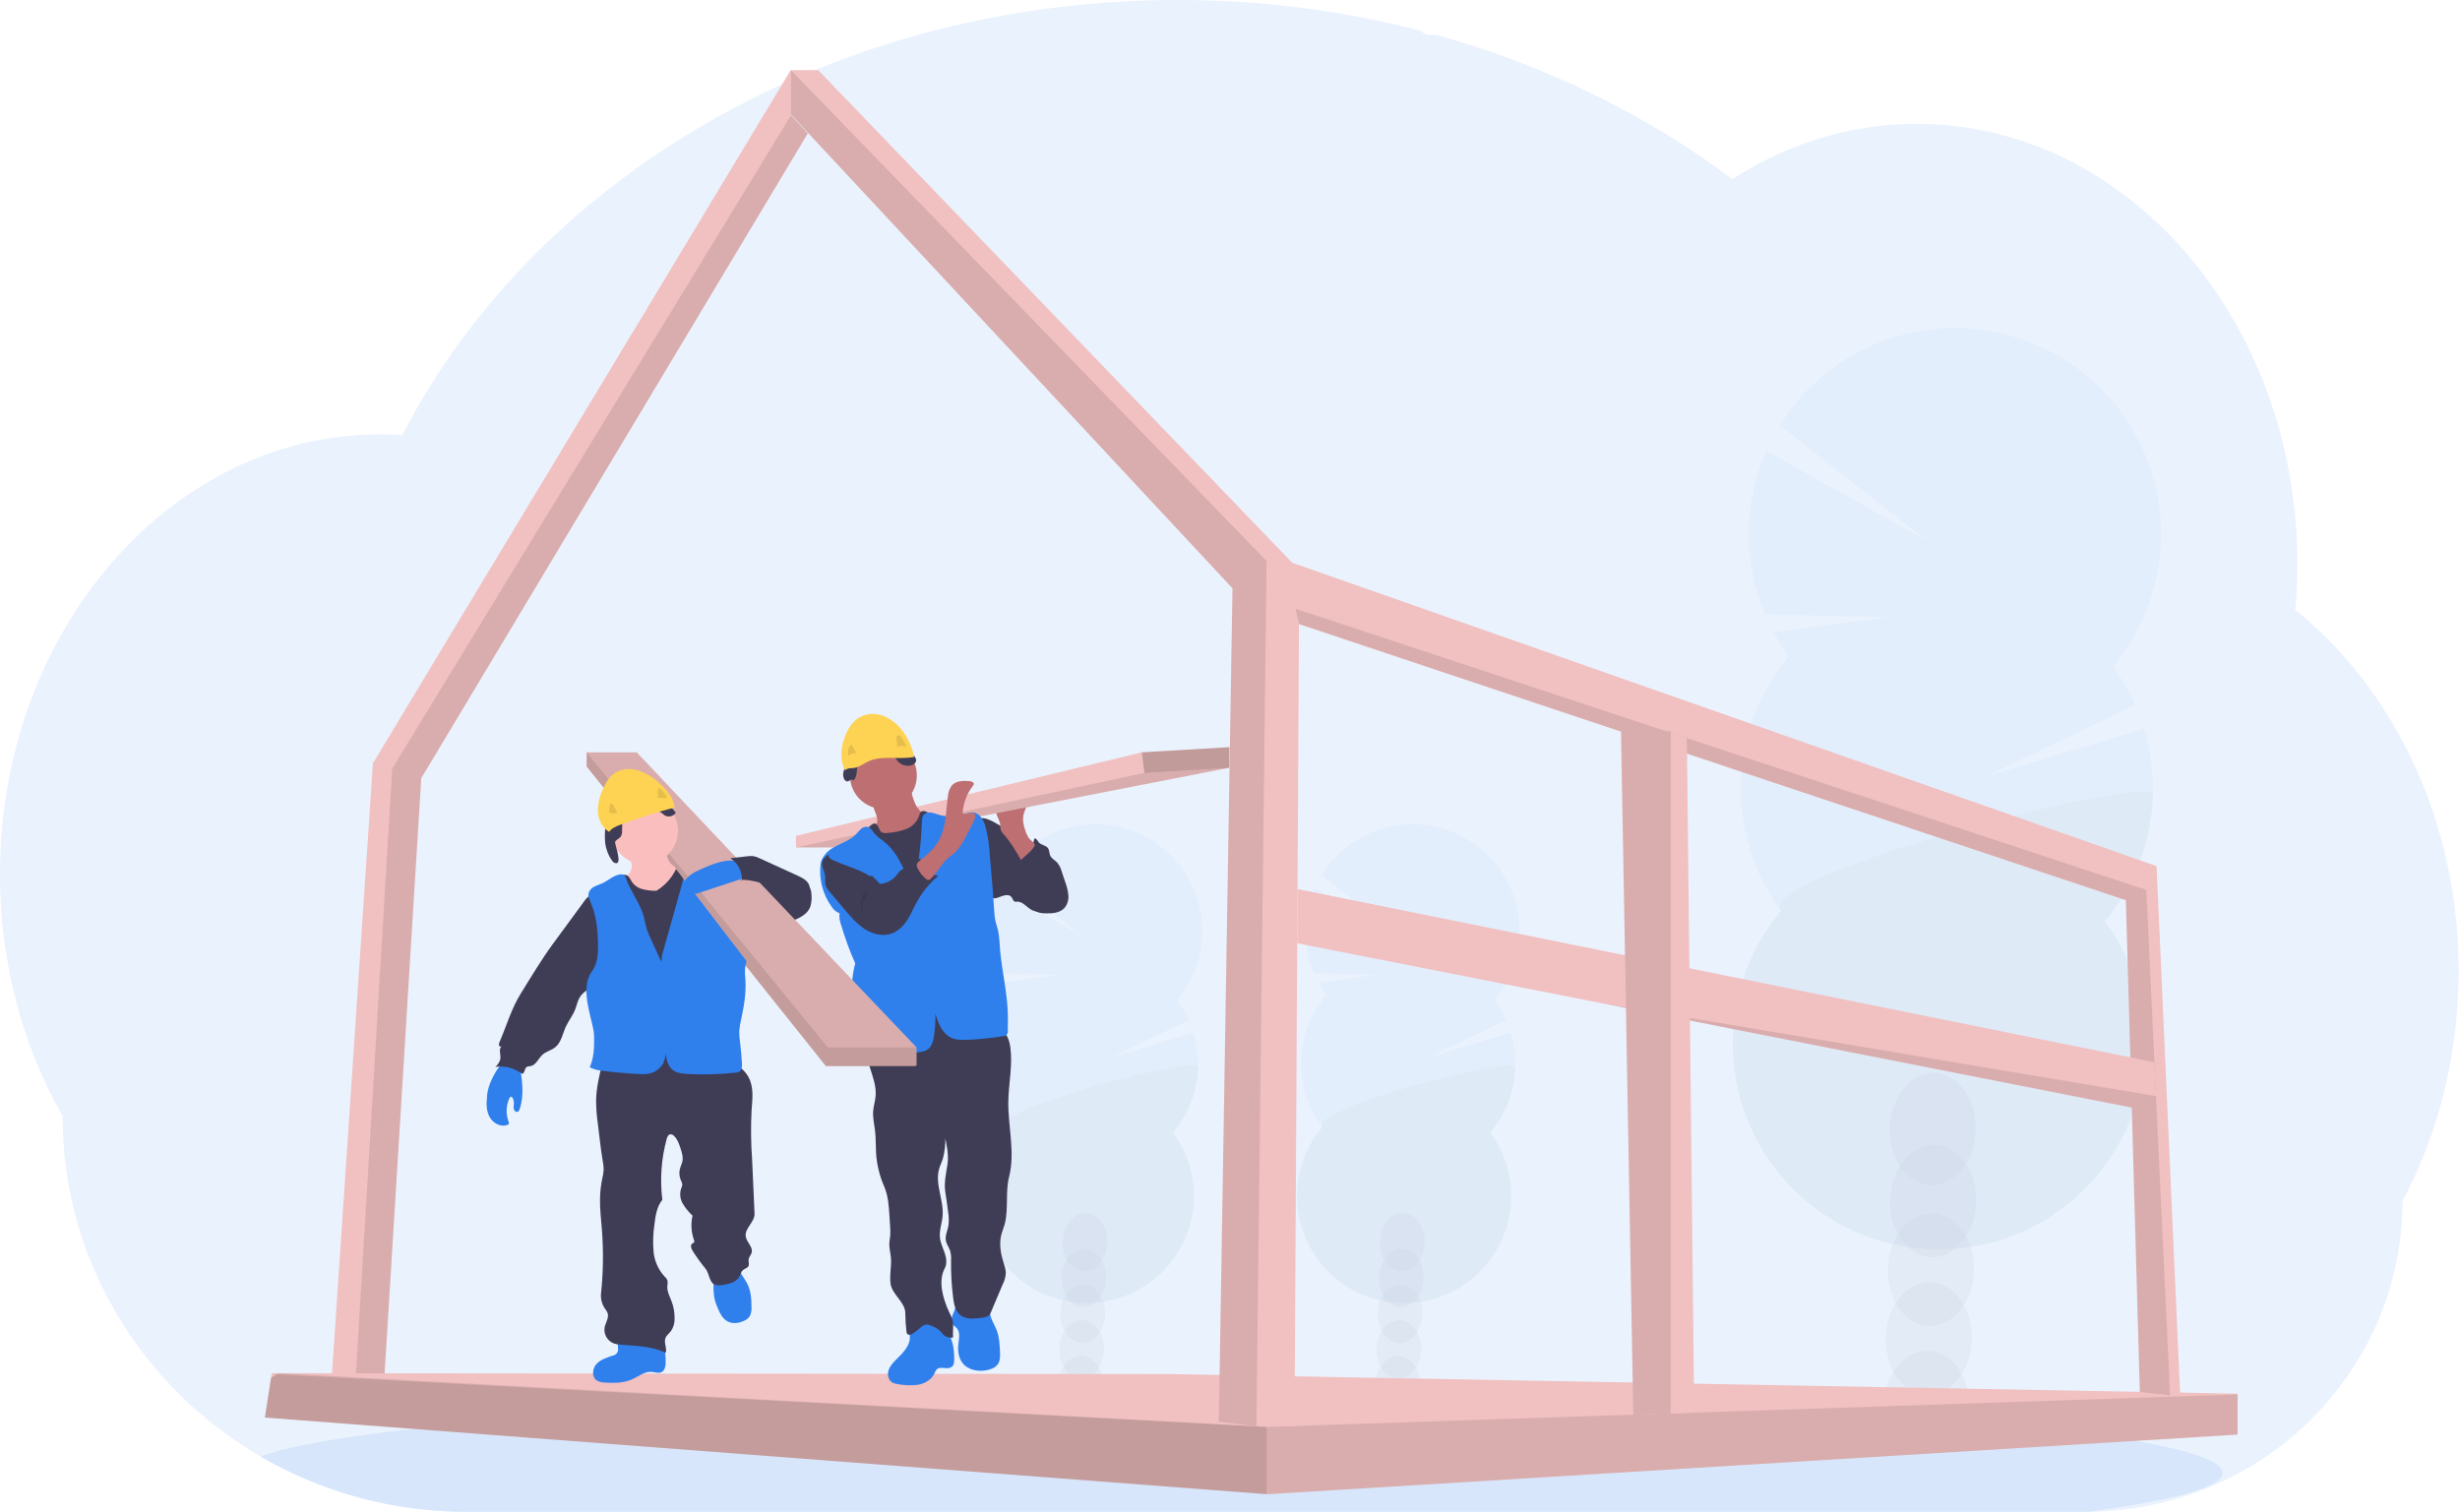 <svg width="244" height="150" viewBox="0 0 244 150" fill="none" xmlns="http://www.w3.org/2000/svg">
<g clip-path="url(#clip0_1150_2416)">
<path opacity="0.1" d="M243.865 96.342C243.869 100.406 243.378 104.455 242.401 108.4C242.073 109.729 241.691 111.031 241.256 112.305C240.724 113.878 240.108 115.42 239.41 116.926C239.058 117.688 238.686 118.435 238.294 119.167C238.3 123.334 237.442 127.458 235.774 131.277C232.758 138.129 227.381 143.669 220.622 146.888C216.396 148.904 211.778 149.965 207.096 149.994H46.294C39.139 150.009 32.109 148.13 25.916 144.546L25.821 144.493C24.939 143.976 24.079 143.43 23.241 142.853C21.356 141.55 19.585 140.09 17.947 138.488C15.73 136.322 13.776 133.901 12.127 131.277C8.252 125.125 6.2 118.002 6.207 110.731C2.284 103.847 -0.004 95.6 -0.004 86.739C-0.004 75.558 3.632 65.359 9.605 57.638C10.85 56.025 12.214 54.507 13.686 53.097C15.138 51.703 16.698 50.425 18.353 49.278C19.676 48.358 21.06 47.528 22.494 46.793C23.092 46.489 23.692 46.201 24.303 45.934C24.84 45.696 25.382 45.474 25.931 45.265C26.589 45.015 27.256 44.785 27.931 44.575C28.606 44.366 29.272 44.182 29.929 44.025C30.895 43.789 31.878 43.597 32.877 43.449C33.705 43.327 34.533 43.242 35.362 43.178C36.02 43.128 36.685 43.101 37.353 43.093H37.716C38.453 43.093 39.186 43.122 39.913 43.172C39.989 43.018 40.072 42.863 40.149 42.712C40.438 42.159 40.739 41.608 41.041 41.07C41.04 41.065 41.04 41.06 41.041 41.056C41.093 40.96 41.145 40.867 41.198 40.776C41.443 40.335 41.697 39.898 41.958 39.465C42.078 39.258 42.196 39.064 42.319 38.869C42.344 38.821 42.373 38.774 42.403 38.728C42.528 38.521 42.654 38.314 42.782 38.107C43.421 37.086 44.086 36.082 44.776 35.097L44.952 34.844C45.06 34.691 45.159 34.542 45.279 34.389C45.565 33.989 45.859 33.587 46.155 33.194C46.362 32.912 46.569 32.633 46.793 32.366C47.331 31.676 47.883 30.985 48.449 30.295C49.015 29.605 49.603 28.924 50.213 28.252C50.296 28.159 50.379 28.067 50.466 27.976L51.35 27.012C51.393 26.966 51.431 26.925 51.472 26.883C51.578 26.769 51.679 26.655 51.793 26.546C52.267 26.043 52.754 25.55 53.242 25.059C55.729 22.582 58.378 20.274 61.172 18.15C61.282 18.063 61.394 17.98 61.504 17.897C62.029 17.502 62.564 17.11 63.098 16.725C66.036 14.618 69.108 12.702 72.293 10.99C72.512 10.864 72.736 10.746 72.962 10.63C75.817 9.119 78.754 7.767 81.759 6.58C83.397 5.932 85.072 5.323 86.757 4.766C87.879 4.398 89.006 4.048 90.147 3.719C91.93 3.205 93.726 2.745 95.534 2.338C100.861 1.142 106.281 0.404 111.733 0.131C113.39 0.046 115.065 0.003 116.758 8.43728e-05C124.931 -0.011 133.071 1.019 140.983 3.064C141.065 3.188 141.177 3.289 141.308 3.357C141.44 3.426 141.586 3.46 141.735 3.456H142.43C142.733 3.539 143.033 3.621 143.335 3.708C145.023 4.194 146.687 4.725 148.327 5.301L148.741 5.45C152.788 6.889 156.726 8.619 160.524 10.626C163.948 12.431 167.244 14.467 170.39 16.721C170.875 17.069 171.352 17.42 171.823 17.773C172.394 17.407 172.975 17.057 173.566 16.721C175.848 15.422 178.271 14.389 180.788 13.643C186.051 12.085 191.619 11.867 196.987 13.009C203.872 14.469 210.104 18.092 215.137 23.245C217.187 25.354 219.011 27.67 220.581 30.157C220.694 30.335 220.808 30.515 220.918 30.697C222.267 32.898 223.427 35.209 224.384 37.606C224.419 37.695 224.454 37.778 224.486 37.865C225.369 40.11 226.082 42.418 226.618 44.77C226.643 44.89 226.672 45.008 226.697 45.128C227.198 47.405 227.538 49.713 227.715 52.037C227.715 52.12 227.715 52.205 227.732 52.292C227.819 53.494 227.863 54.709 227.865 55.936C227.865 57.033 227.827 58.123 227.759 59.203C227.759 59.321 227.742 59.444 227.732 59.566C227.713 59.878 227.686 60.187 227.66 60.502C229.241 61.777 230.721 63.173 232.086 64.678C232.689 65.336 233.273 66.019 233.838 66.728C235.557 68.883 237.069 71.196 238.352 73.637C241.853 80.246 243.865 88.02 243.865 96.342Z" fill="#2F80ED"/>
<path opacity="0.1" d="M220.469 146.122C220.469 147.536 215.597 148.861 207.096 150H46.294C39.14 150.015 32.109 148.136 25.916 144.553L25.821 144.499C28.264 143.609 32.674 142.778 38.677 142.029L38.946 141.996C41.637 141.666 44.646 141.354 47.934 141.058C48.017 141.058 48.102 141.045 48.184 141.035C50.793 140.803 53.568 140.586 56.51 140.383C56.603 140.383 56.694 140.366 56.787 140.362C57.922 140.281 59.08 140.203 60.261 140.13L60.717 140.101C69.32 139.567 79.099 139.14 89.704 138.859H89.716C91.201 138.817 92.702 138.781 94.219 138.749C95.906 138.709 97.614 138.674 99.342 138.644C100.661 138.615 101.996 138.594 103.336 138.573H103.367C109.41 138.482 115.655 138.437 122.04 138.437C137.83 138.437 152.754 138.724 165.978 139.242H166.015C168.048 139.321 170.044 139.408 171.991 139.497L173.647 139.575C175.843 139.68 177.983 139.793 180.066 139.913C204.559 141.306 220.469 143.569 220.469 146.122Z" fill="#2F80ED"/>
<g opacity="0.2">
<path opacity="0.2" d="M140.85 137.486C140.844 137.709 140.818 137.931 140.774 138.15C139.333 137.921 137.883 137.714 136.426 137.529C136.426 137.471 136.426 137.411 136.426 137.351C136.439 136.73 136.618 136.124 136.943 135.595C137.37 134.92 138.018 134.498 138.732 134.521C139.447 134.544 140.066 135.005 140.449 135.703C140.738 136.251 140.877 136.866 140.85 137.486V137.486Z" fill="#3F3D56"/>
<path opacity="0.2" d="M140.969 133.948C141.02 132.347 140.069 131.018 138.847 130.979C137.624 130.94 136.591 132.207 136.541 133.808C136.49 135.409 137.44 136.739 138.663 136.777C139.886 136.816 140.919 135.549 140.969 133.948Z" fill="#3F3D56"/>
<path opacity="0.2" d="M141.082 130.403C141.133 128.802 140.182 127.473 138.96 127.434C137.737 127.395 136.704 128.662 136.654 130.263C136.603 131.865 137.553 133.194 138.776 133.233C139.999 133.271 141.032 132.004 141.082 130.403Z" fill="#3F3D56"/>
<path opacity="0.2" d="M141.193 126.858C141.244 125.257 140.293 123.928 139.07 123.889C137.847 123.85 136.815 125.117 136.764 126.718C136.714 128.32 137.664 129.649 138.887 129.688C140.11 129.726 141.142 128.46 141.193 126.858Z" fill="#3F3D56"/>
<path opacity="0.2" d="M141.304 123.314C141.355 121.713 140.404 120.383 139.181 120.345C137.959 120.306 136.926 121.573 136.876 123.174C136.825 124.775 137.775 126.105 138.998 126.143C140.221 126.182 141.254 124.915 141.304 123.314Z" fill="#3F3D56"/>
<path opacity="0.2" d="M131.554 98.718C131.262 98.323 130.999 97.908 130.767 97.476L136.618 96.704L130.32 96.553C129.758 95.219 129.474 93.786 129.485 92.339C129.496 90.892 129.802 89.463 130.384 88.138L138.691 92.786L131.082 86.815C131.849 85.574 132.865 84.504 134.064 83.672C135.264 82.841 136.622 82.266 138.054 81.983C139.486 81.7 140.961 81.715 142.387 82.028C143.813 82.34 145.159 82.944 146.341 83.8C147.523 84.656 148.516 85.747 149.257 87.004C149.999 88.261 150.473 89.658 150.651 91.106C150.829 92.555 150.706 94.025 150.29 95.424C149.874 96.823 149.174 98.122 148.234 99.238C148.687 99.852 149.073 100.514 149.383 101.211L141.703 104.897L149.847 102.447C150.359 104.139 150.442 105.933 150.087 107.665C149.732 109.397 148.951 111.013 147.813 112.367C148.996 113.971 149.703 115.875 149.854 117.862C150.004 119.849 149.593 121.839 148.667 123.603C147.74 125.367 146.336 126.835 144.614 127.839C142.893 128.842 140.924 129.341 138.932 129.278C136.94 129.216 135.006 128.594 133.352 127.483C131.697 126.373 130.388 124.82 129.574 123.001C128.761 121.182 128.476 119.171 128.751 117.197C129.027 115.224 129.853 113.367 131.134 111.841C129.721 109.924 128.994 107.588 129.069 105.208C129.144 102.828 130.017 100.542 131.548 98.718H131.554Z" fill="#2F80ED"/>
<path opacity="0.1" d="M150.298 105.878C150.226 108.259 149.35 110.546 147.813 112.367C148.996 113.971 149.703 115.875 149.854 117.862C150.004 119.849 149.593 121.838 148.667 123.603C147.74 125.367 146.336 126.835 144.614 127.838C142.893 128.842 140.924 129.341 138.932 129.278C136.94 129.215 135.006 128.593 133.352 127.483C131.697 126.373 130.388 124.82 129.574 123.001C128.761 121.182 128.476 119.17 128.751 117.197C129.027 115.223 129.853 113.367 131.134 111.841C129.773 109.992 150.335 104.687 150.298 105.878Z" fill="black"/>
</g>
<g opacity="0.2">
<path opacity="0.2" d="M109.379 137.486C109.373 137.709 109.347 137.931 109.303 138.15C107.862 137.921 106.412 137.714 104.955 137.529C104.955 137.471 104.955 137.411 104.955 137.351C104.968 136.73 105.147 136.124 105.472 135.595C105.899 134.92 106.547 134.498 107.261 134.521C107.975 134.544 108.594 135.005 108.978 135.703C109.267 136.251 109.406 136.866 109.379 137.486V137.486Z" fill="#3F3D56"/>
<path opacity="0.2" d="M109.496 133.949C109.547 132.347 108.596 131.018 107.373 130.979C106.15 130.941 105.118 132.207 105.067 133.809C105.017 135.41 105.967 136.739 107.19 136.778C108.413 136.817 109.445 135.55 109.496 133.949Z" fill="#3F3D56"/>
<path opacity="0.2" d="M109.609 130.404C109.66 128.803 108.71 127.473 107.487 127.434C106.264 127.396 105.231 128.663 105.181 130.264C105.13 131.865 106.08 133.194 107.303 133.233C108.526 133.272 109.559 132.005 109.609 130.404Z" fill="#3F3D56"/>
<path opacity="0.2" d="M109.72 126.859C109.771 125.258 108.82 123.929 107.597 123.89C106.374 123.851 105.342 125.118 105.291 126.719C105.241 128.321 106.191 129.65 107.414 129.689C108.637 129.727 109.669 128.461 109.72 126.859Z" fill="#3F3D56"/>
<path opacity="0.2" d="M109.831 123.314C109.881 121.713 108.931 120.384 107.708 120.345C106.485 120.306 105.453 121.573 105.402 123.174C105.352 124.776 106.302 126.105 107.525 126.144C108.748 126.182 109.78 124.916 109.831 123.314Z" fill="#3F3D56"/>
<path opacity="0.2" d="M100.083 98.718C99.791 98.323 99.528 97.908 99.296 97.476L105.147 96.704L98.849 96.553C98.287 95.219 98.003 93.786 98.014 92.339C98.025 90.892 98.331 89.463 98.913 88.138L107.22 92.786L99.611 86.815C100.378 85.574 101.394 84.504 102.593 83.672C103.793 82.841 105.151 82.266 106.583 81.983C108.015 81.7 109.49 81.715 110.916 82.028C112.342 82.34 113.688 82.944 114.87 83.8C116.052 84.656 117.045 85.747 117.786 87.004C118.528 88.261 119.002 89.658 119.18 91.106C119.358 92.555 119.235 94.025 118.819 95.424C118.403 96.823 117.703 98.122 116.763 99.238C117.216 99.852 117.602 100.514 117.912 101.211L110.232 104.897L118.376 102.447C118.888 104.139 118.971 105.933 118.616 107.665C118.261 109.397 117.48 111.013 116.342 112.367C117.525 113.971 118.232 115.875 118.383 117.862C118.533 119.849 118.122 121.839 117.196 123.603C116.269 125.367 114.865 126.835 113.143 127.839C111.422 128.842 109.453 129.341 107.461 129.278C105.469 129.216 103.536 128.594 101.881 127.483C100.226 126.373 98.917 124.82 98.103 123.001C97.29 121.182 97.005 119.171 97.28 117.197C97.556 115.224 98.382 113.367 99.663 111.841C98.25 109.924 97.523 107.588 97.598 105.208C97.673 102.828 98.546 100.542 100.077 98.718H100.083Z" fill="#2F80ED"/>
<path opacity="0.1" d="M118.827 105.878C118.755 108.259 117.879 110.546 116.342 112.367C117.525 113.971 118.232 115.875 118.383 117.862C118.533 119.849 118.122 121.838 117.196 123.603C116.269 125.367 114.865 126.835 113.143 127.838C111.422 128.842 109.453 129.341 107.461 129.278C105.469 129.215 103.536 128.593 101.881 127.483C100.226 126.373 98.917 124.82 98.103 123.001C97.29 121.182 97.005 119.17 97.28 117.197C97.556 115.223 98.382 113.367 99.663 111.841C98.302 109.992 118.864 104.687 118.827 105.878Z" fill="black"/>
</g>
<g opacity="0.2">
<path opacity="0.2" d="M195.345 139.751C195.33 140.174 195.279 140.595 195.194 141.01C192.42 140.567 189.625 140.171 186.811 139.822C186.811 139.71 186.811 139.596 186.811 139.48C186.837 138.284 187.182 137.117 187.809 136.099C188.637 134.801 189.879 133.987 191.252 134.028C192.625 134.07 193.819 134.962 194.565 136.306C195.127 137.364 195.396 138.554 195.345 139.751V139.751Z" fill="#3F3D56"/>
<path opacity="0.2" d="M195.571 132.934C195.668 129.851 193.838 127.291 191.482 127.216C189.127 127.142 187.138 129.581 187.041 132.665C186.943 135.748 188.774 138.308 191.129 138.383C193.485 138.457 195.474 136.018 195.571 132.934Z" fill="#3F3D56"/>
<path opacity="0.2" d="M195.786 126.11C195.884 123.026 194.053 120.466 191.697 120.392C189.342 120.317 187.353 122.757 187.256 125.84C187.158 128.924 188.989 131.484 191.344 131.559C193.7 131.633 195.689 129.194 195.786 126.11Z" fill="#3F3D56"/>
<path opacity="0.2" d="M196.003 119.286C196.101 116.202 194.27 113.642 191.915 113.568C189.559 113.493 187.571 115.933 187.473 119.016C187.376 122.1 189.206 124.66 191.562 124.734C193.917 124.809 195.906 122.369 196.003 119.286Z" fill="#3F3D56"/>
<path opacity="0.2" d="M195.976 112.151C196.068 109.066 194.233 106.507 191.876 106.437C189.519 106.366 187.534 108.81 187.441 111.895C187.348 114.98 189.184 117.538 191.541 117.609C193.897 117.68 195.883 115.236 195.976 112.151Z" fill="#3F3D56"/>
<path opacity="0.2" d="M177.446 65.119C176.887 64.359 176.382 63.561 175.933 62.731L187.196 61.245L175.073 60.953C173.991 58.386 173.443 55.626 173.463 52.841C173.484 50.055 174.073 47.303 175.193 44.754L191.188 53.7L176.541 42.205C178.022 39.82 179.978 37.767 182.288 36.171C184.597 34.576 187.211 33.474 189.965 32.933C192.719 32.392 195.555 32.424 198.296 33.027C201.038 33.63 203.625 34.791 205.898 36.438C208.171 38.085 210.08 40.183 211.507 42.6C212.934 45.017 213.847 47.702 214.191 50.488C214.534 53.274 214.3 56.1 213.503 58.792C212.707 61.483 211.364 63.981 209.559 66.131C210.431 67.314 211.174 68.588 211.773 69.93L196.987 77.03L212.663 72.309C213.651 75.563 213.812 79.012 213.131 82.343C212.45 85.675 210.949 88.784 208.764 91.389C211.04 94.477 212.4 98.143 212.691 101.968C212.981 105.793 212.189 109.623 210.405 113.019C208.621 116.415 205.918 119.24 202.604 121.172C199.29 123.104 195.499 124.065 191.665 123.944C187.831 123.823 184.109 122.626 180.923 120.489C177.737 118.352 175.217 115.362 173.651 111.86C172.085 108.358 171.536 104.486 172.066 100.687C172.597 96.888 174.185 93.315 176.651 90.376C173.933 86.686 172.534 82.19 172.679 77.609C172.823 73.028 174.502 68.629 177.446 65.117V65.119Z" fill="#2F80ED"/>
<path opacity="0.1" d="M213.534 78.9C213.399 83.482 211.721 87.884 208.772 91.393C211.048 94.481 212.409 98.148 212.699 101.973C212.989 105.798 212.197 109.627 210.413 113.023C208.629 116.419 205.926 119.245 202.612 121.177C199.298 123.109 195.507 124.069 191.673 123.948C187.839 123.827 184.117 122.63 180.931 120.493C177.745 118.356 175.225 115.366 173.659 111.864C172.093 108.363 171.544 104.491 172.074 100.692C172.605 96.893 174.194 93.32 176.659 90.381C174.021 86.818 213.607 76.608 213.534 78.9Z" fill="black"/>
</g>
<path d="M32.676 140.116L34.848 140.109H37.91L41.782 77.212L80.125 13.228L78.459 11.439V6.909L36.991 75.73L32.676 140.116Z" fill="#F1C0C0"/>
<path opacity="0.1" d="M35.08 140.109H37.91L41.782 77.212L80.125 13.228L78.459 11.44L38.908 76.254L35.08 140.109Z" fill="black"/>
<path d="M26.276 140.639L125.628 148.242L125.713 148.248L221.864 142.335L221.937 142.331V138.271L115.99 136.327L27.599 136.242H26.953L26.883 136.697L26.276 140.639Z" fill="#F1C0C0"/>
<path opacity="0.1" d="M26.276 140.639L125.628 148.242L125.713 148.248L221.864 142.335L221.937 142.256V138.356H221.852L125.628 141.569L27.599 136.242H27.585L27.411 136.356L26.883 136.697L26.276 140.639Z" fill="black"/>
<path opacity="0.1" d="M26.276 140.639L125.628 148.242V141.569L27.411 136.355L26.883 136.697L26.276 140.639Z" fill="black"/>
<path d="M78.446 11.355L122.247 58.367L120.893 141.062L124.614 141.511L124.676 141.52H128.397L128.842 61.918L210.86 89.314L212.243 138.095L215.237 138.43L216.251 138.544L213.903 85.931L128.165 55.831L81.152 6.957H78.446V11.355Z" fill="#F1C0C0"/>
<path opacity="0.1" d="M128.504 60.396L128.842 61.918L210.86 89.314L212.243 138.095L215.237 138.43L212.889 88.3L128.504 60.396Z" fill="black"/>
<path opacity="0.1" d="M78.446 11.355L122.247 58.367L120.893 141.062L124.614 141.511L125.628 55.661L78.446 6.957V11.355Z" fill="black"/>
<path d="M128.664 93.584L158.746 99.507L158.756 99.509L211.444 109.889L213.856 108.922L213.847 108.752L213.69 105.388L128.695 88.213L128.664 93.584Z" fill="#F1C0C0"/>
<path opacity="0.1" d="M158.756 99.509L211.444 109.889L213.856 108.922L213.848 108.752L158.756 99.509Z" fill="black"/>
<path d="M160.771 72.582L161.584 117.375L162.005 140.356L165.709 140.231L168.04 140.153L167.315 73.231L165.709 72.696L165.357 72.582H160.771Z" fill="#F1C0C0"/>
<path opacity="0.1" d="M160.804 72.572V72.583L161.585 117.375L162.005 140.356L165.709 140.231V72.572H160.804Z" fill="black"/>
<path d="M102.749 84.022C102.967 84.14 103.174 84.275 103.37 84.426C103.602 84.629 103.811 84.857 103.992 85.107C104.88 86.256 105.7 87.591 105.613 89.041C105.615 89.252 105.575 89.461 105.496 89.656C105.416 89.852 105.299 90.03 105.151 90.18C104.785 90.492 104.259 90.507 103.778 90.507C103.257 90.507 102.708 90.507 102.257 90.238C101.805 89.968 101.428 89.445 100.894 89.457C100.819 89.469 100.742 89.469 100.666 89.457C100.482 89.397 100.445 89.155 100.325 89.001C100.118 88.726 99.681 88.794 99.356 88.915C99.031 89.035 98.671 89.215 98.35 89.076C98.163 88.978 98.011 88.826 97.913 88.639C97.145 87.397 96.981 85.904 96.836 84.461C96.747 83.583 96.068 80.589 97.942 81.27C98.77 81.569 99.544 82.165 100.298 82.602L102.749 84.022Z" fill="#3F3D56"/>
<path d="M100.899 84.318C101.066 84.439 101.269 84.499 101.475 84.491C101.681 84.483 101.878 84.406 102.035 84.273C102.344 83.994 102.54 83.613 102.588 83.2C102.795 83.136 102.901 83.407 103.033 83.573C103.265 83.854 103.737 83.85 103.948 84.15C104.095 84.358 104.062 84.645 104.166 84.879C104.3 85.181 104.634 85.339 104.862 85.583C105.077 85.85 105.232 86.16 105.317 86.492L105.657 87.511C105.819 87.934 105.924 88.378 105.967 88.83C105.989 89.055 105.965 89.283 105.897 89.5C105.83 89.716 105.72 89.917 105.574 90.091C105.118 90.581 104.371 90.633 103.71 90.619C103.49 90.623 103.27 90.597 103.056 90.542C102.47 90.36 102.095 89.77 101.94 89.175C101.785 88.581 101.801 87.958 101.71 87.349C101.612 86.751 101.438 86.168 101.193 85.614C101.01 85.184 100.509 84.542 100.518 84.084C100.667 84.084 100.774 84.221 100.899 84.318Z" fill="#3F3D56"/>
<path d="M101.642 82.221C101.545 81.927 101.489 81.621 101.474 81.312C101.474 80.691 101.758 80.107 102.044 79.552L99.677 79.873C99.392 79.912 99.073 79.97 98.911 80.208C98.85 80.326 98.818 80.457 98.818 80.59C98.818 80.723 98.85 80.854 98.911 80.972C99.03 81.208 99.124 81.456 99.193 81.711C99.198 81.935 99.224 82.157 99.269 82.376C99.343 82.537 99.446 82.682 99.574 82.805C100.251 83.554 100.758 84.438 101.263 85.314C101.249 85.289 102.69 84.173 102.632 83.809C102.599 83.602 102.183 83.353 102.05 83.154C101.867 82.866 101.729 82.551 101.642 82.221V82.221Z" fill="#BE6F72"/>
<path d="M121.932 74.131V76.171L87.01 82.983L85.198 84.08H78.947V82.931L113.259 74.641L121.932 74.131Z" fill="#F1C0C0"/>
<path opacity="0.1" d="M121.932 76.171L87.01 82.983L85.198 84.08H78.947L113.514 76.682L121.932 76.171Z" fill="black"/>
<path d="M93.894 132.026C93.505 131.555 92.968 131.229 92.37 131.102C91.772 130.975 91.149 131.054 90.602 131.326C90.485 131.381 90.382 131.462 90.3 131.562C90.093 131.852 90.225 132.252 90.244 132.61C90.291 133.484 89.596 134.194 88.971 134.805C88.635 135.132 88.293 135.482 88.142 135.927C87.991 136.372 88.103 136.937 88.509 137.169C88.686 137.258 88.879 137.311 89.076 137.327C89.738 137.456 90.416 137.475 91.085 137.382C91.745 137.256 92.393 136.881 92.679 136.273C92.734 136.108 92.825 135.957 92.946 135.832C93.31 135.544 93.869 135.881 94.283 135.676C94.625 135.507 94.639 135.239 94.644 134.887C94.656 133.914 94.511 132.813 93.894 132.026Z" fill="#2F80ED"/>
<path d="M98.863 131.989C99.118 132.66 99.153 133.391 99.186 134.107C99.205 134.521 99.217 134.964 98.994 135.314C98.77 135.664 98.333 135.848 97.915 135.935C97.052 136.113 96.052 135.946 95.495 135.26C95.068 134.737 94.979 134.018 95.058 133.339C95.124 132.782 95.265 132.13 94.865 131.734C94.762 131.629 94.627 131.554 94.532 131.44C94.325 131.188 94.358 130.807 94.47 130.496C94.615 130.199 94.724 129.886 94.795 129.562C94.811 129.409 97.598 129.67 97.855 129.796C98.205 129.968 98.151 130.256 98.257 130.604C98.403 131.088 98.685 131.525 98.863 131.989Z" fill="#2F80ED"/>
<path d="M99.375 102.245C99.921 102.599 100.132 103.294 100.217 103.94C100.451 105.71 100.041 107.499 100.01 109.286C99.981 111.789 100.706 114.338 100.087 116.763C99.716 118.212 100.031 119.868 99.683 121.332C99.58 121.767 99.389 122.177 99.29 122.612C99.083 123.554 99.3 124.539 99.592 125.461C99.685 125.709 99.744 125.969 99.768 126.233C99.754 126.64 99.651 127.038 99.466 127.401L98.223 130.339C98.085 130.668 97.538 130.722 97.188 130.765C96.53 130.844 95.795 130.9 95.271 130.492C94.747 130.084 94.621 129.401 94.54 128.763C94.385 127.539 94.316 126.305 94.333 125.072C94.356 124.75 94.327 124.426 94.248 124.113C94.134 123.759 93.884 123.452 93.815 123.078C93.728 122.593 93.975 122.117 94.066 121.628C94.128 121.182 94.121 120.729 94.045 120.285C93.964 119.622 93.871 118.959 93.766 118.301C93.617 117.38 93.83 116.471 93.973 115.547C94.107 114.68 93.935 113.796 93.766 112.934C93.78 113.633 93.693 114.331 93.507 115.005C93.397 115.334 93.24 115.649 93.144 115.984C92.72 117.489 93.625 119.069 93.496 120.628C93.436 121.357 93.151 122.078 93.231 122.796C93.287 123.322 93.532 123.804 93.699 124.305C93.867 124.807 93.954 125.38 93.699 125.848C93.026 127.119 93.53 128.848 94.132 130.153C94.254 130.384 94.361 130.623 94.451 130.869C94.629 131.457 94.48 132.088 94.528 132.701C94.354 132.73 94.177 132.718 94.008 132.668C93.84 132.617 93.686 132.529 93.556 132.409C93.465 132.314 93.391 132.202 93.302 132.103C93.053 131.866 92.759 131.682 92.436 131.563C92.247 131.457 92.032 131.407 91.815 131.42C91.588 131.483 91.383 131.61 91.225 131.786C91.02 131.966 90.803 132.132 90.575 132.281C90.478 132.356 90.364 132.406 90.244 132.428C90.183 132.437 90.121 132.427 90.067 132.4C90.012 132.372 89.967 132.327 89.939 132.273C89.927 132.238 89.919 132.202 89.917 132.165C89.84 131.54 89.799 130.911 89.794 130.281C89.794 129.198 88.498 128.453 88.335 127.382C88.204 126.519 88.447 125.639 88.366 124.769C88.326 124.322 88.202 123.883 88.21 123.436C88.21 123.146 88.277 122.862 88.3 122.575C88.319 122.255 88.314 121.935 88.285 121.616L88.221 120.616C88.159 119.628 88.091 118.62 87.701 117.717C87.24 116.663 86.966 115.536 86.894 114.388C86.852 113.663 86.879 112.939 86.796 112.212C86.722 111.555 86.556 110.903 86.604 110.245C86.643 109.735 86.811 109.243 86.85 108.733C86.931 107.754 86.558 106.802 86.266 105.864C85.974 104.926 85.759 103.886 86.142 102.982C86.197 102.833 86.288 102.701 86.407 102.596C86.554 102.499 86.721 102.437 86.896 102.414C90.448 101.668 94.089 101.436 97.708 101.725C98.298 101.758 98.87 101.937 99.375 102.245Z" fill="#3F3D56"/>
<path d="M87.621 80.254C89.453 80.254 90.938 78.769 90.938 76.937C90.938 75.105 89.453 73.62 87.621 73.62C85.789 73.62 84.304 75.105 84.304 76.937C84.304 78.769 85.789 80.254 87.621 80.254Z" fill="#BE6F72"/>
<path d="M86.979 81.08C87.026 81.269 87.026 81.468 86.979 81.657C86.927 81.79 86.853 81.913 86.761 82.022C86.44 82.436 86.085 82.823 85.699 83.177C85.896 83.616 86.25 83.966 86.691 84.156C87.129 84.343 87.589 84.475 88.06 84.548C88.294 84.61 88.539 84.626 88.78 84.597C89.002 84.542 89.213 84.446 89.401 84.316L91.244 83.212C91.522 83.062 91.779 82.876 92.01 82.659C92.348 82.312 92.539 81.848 92.544 81.363C92.553 81.277 92.529 81.19 92.478 81.119C92.407 81.058 92.319 81.021 92.225 81.013C91.577 80.871 91.066 80.345 90.776 79.748C90.514 79.137 90.344 78.49 90.273 77.829L88.308 78.864C88.016 79.02 87.726 79.175 87.424 79.309C87.231 79.397 86.842 79.469 86.706 79.645C86.445 79.97 86.91 80.688 86.979 81.08Z" fill="#BE6F72"/>
<path d="M85.712 82.575C85.432 82.804 85.213 83.099 85.076 83.434C84.948 83.848 85.076 84.285 85.192 84.695C85.735 86.442 86.15 88.227 86.434 90.035C86.608 91.277 86.672 92.538 86.757 93.795C86.931 96.358 87.184 100.445 87.521 102.992C88.763 103.048 89.975 102.685 91.207 102.553C93.509 102.308 95.88 102.867 98.135 102.346C97.588 100.186 97.041 96.499 96.495 94.341C96.253 93.491 96.085 92.622 95.994 91.743C95.946 91.111 95.975 90.478 95.983 89.842C96.002 88.6 95.933 87.358 95.865 86.115C95.787 84.666 95.708 83.216 95.364 81.798C95.34 81.618 95.255 81.45 95.124 81.324C94.917 81.173 94.648 81.227 94.401 81.26C93.647 81.356 92.883 81.175 92.252 80.751C91.979 80.564 91.612 80.337 91.358 80.543C91.249 80.668 91.177 80.821 91.151 80.985C91.038 81.278 90.864 81.543 90.641 81.763C90.417 81.984 90.149 82.154 89.855 82.262C89.265 82.476 88.647 82.603 88.02 82.639C87.829 82.68 87.629 82.657 87.451 82.575C87.157 82.394 87.136 81.746 86.766 81.703C86.44 81.666 85.931 82.366 85.712 82.575Z" fill="#3F3D56"/>
<path d="M90.61 87.631C89.846 86.9 89.511 85.84 88.954 84.94C88.575 84.334 88.09 83.801 87.523 83.366C87.238 83.178 86.977 82.956 86.745 82.706C86.548 82.463 86.399 82.14 86.101 82.047C85.977 82.02 85.85 82.024 85.728 82.057C85.606 82.091 85.495 82.153 85.403 82.24C85.22 82.414 85.047 82.597 84.885 82.79C84.007 83.699 82.465 83.826 81.769 84.877C81.582 85.1 81.454 85.368 81.398 85.654C81.198 87.185 81.594 88.734 82.504 89.981C82.68 90.27 82.951 90.49 83.27 90.602C83.227 90.988 83.278 91.379 83.419 91.741C83.803 93.052 84.274 94.335 84.829 95.582C84.697 96.07 84.604 96.568 84.552 97.07C84.407 98.336 84.541 99.619 84.405 100.886C84.293 101.922 83.991 102.93 83.98 103.967C83.98 104.133 83.995 104.33 84.138 104.415C84.214 104.454 84.299 104.471 84.384 104.466L86.931 104.543C88.409 104.586 89.902 104.63 91.358 104.357C91.551 104.328 91.739 104.268 91.915 104.181C92.407 103.905 92.571 103.284 92.65 102.731C92.752 102.014 92.793 101.29 92.772 100.565C93.08 101.541 93.447 102.549 94.378 102.971C94.871 103.195 95.434 103.178 95.975 103.164C97.139 103.112 98.3 102.992 99.451 102.806C99.522 102.815 99.594 102.807 99.661 102.783C99.729 102.759 99.789 102.719 99.839 102.667C99.888 102.616 99.924 102.553 99.945 102.485C99.966 102.416 99.971 102.344 99.958 102.274L99.971 101.143C99.996 98.847 99.426 96.652 99.205 94.367C99.134 93.646 99.141 92.917 98.965 92.211C98.892 91.915 98.786 91.625 98.722 91.327C98.667 91.035 98.632 90.74 98.619 90.443L98.457 88.165C98.381 87.112 98.271 86.095 98.19 85.043C98.146 84.019 97.997 83.002 97.747 82.008C97.567 81.387 97.192 80.683 96.544 80.606C96.198 80.567 95.863 80.718 95.534 80.823C94.725 81.078 93.856 81.075 93.049 80.813C92.8 80.715 92.54 80.645 92.275 80.606C92.141 80.588 92.005 80.606 91.881 80.657C91.757 80.709 91.648 80.793 91.567 80.9C91.486 81.062 91.448 81.241 91.457 81.422C91.36 83.49 91.18 85.621 90.61 87.631Z" fill="#2F80ED"/>
<path d="M87.279 87.693C86.324 86.687 85.345 85.662 84.115 85.022C83.63 84.77 83.08 84.579 82.543 84.674C82.007 84.77 81.508 85.236 81.533 85.78C81.55 86.118 81.755 86.416 81.819 86.747C81.893 87.12 81.786 87.517 81.902 87.877C81.996 88.115 82.137 88.331 82.316 88.513L83.782 90.25C84.403 90.975 85.024 91.71 85.823 92.211C86.622 92.712 87.658 92.946 88.535 92.59C89.16 92.299 89.679 91.823 90.022 91.225C90.386 90.646 90.643 90.012 90.985 89.414C91.517 88.458 92.218 87.606 93.055 86.902C92.625 86.79 92.084 86.633 91.813 86.281C91.736 86.169 91.67 86.05 91.616 85.925L91.281 85.2C91.167 85.194 91.053 85.212 90.946 85.252C90.839 85.293 90.742 85.355 90.66 85.434C90.516 85.6 90.362 85.757 90.198 85.904C89.906 86.124 89.511 86.184 89.246 86.434C89.143 86.542 89.05 86.658 88.968 86.782C88.768 87.046 88.513 87.263 88.222 87.42C87.931 87.577 87.609 87.67 87.279 87.693V87.693Z" fill="#3F3D56"/>
<path d="M93.132 83.364C93.851 82.053 93.817 80.482 94.022 79.001C94.045 78.609 94.182 78.233 94.418 77.919C94.832 77.451 95.563 77.444 96.188 77.504C96.373 77.525 96.602 77.612 96.592 77.796C96.578 77.862 96.545 77.923 96.499 77.972C95.893 78.755 95.536 79.701 95.476 80.689C95.801 80.915 96.304 80.451 96.617 80.689C96.824 80.863 96.729 81.207 96.604 81.455C96.316 82.031 96.019 82.602 95.712 83.169C95.467 83.669 95.148 84.129 94.766 84.534C94.503 84.786 94.194 84.985 93.927 85.234C93.306 85.815 92.931 86.637 92.29 87.205C92.235 87.263 92.162 87.301 92.082 87.31C92.001 87.304 91.924 87.27 91.865 87.213C91.544 86.952 91.278 86.631 91.082 86.267C90.838 85.815 90.875 85.683 91.26 85.364C91.981 84.795 92.683 84.184 93.132 83.364Z" fill="#BE6F72"/>
<path d="M86.078 86.803C86.202 86.879 86.355 86.966 86.492 86.902C86.548 86.868 86.595 86.822 86.631 86.767C86.868 86.451 87.065 86.108 87.219 85.745C87.245 85.693 87.26 85.637 87.262 85.579C87.262 85.447 87.144 85.349 87.035 85.272C86.447 84.898 85.814 84.597 85.153 84.378C84.606 84.171 84.034 83.991 83.455 84.043C83.237 84.057 83.024 84.116 82.83 84.215C82.635 84.314 82.462 84.451 82.322 84.618C81.908 85.15 82.602 85.312 83.036 85.504C84.043 85.962 85.132 86.227 86.078 86.803Z" fill="#2F80ED"/>
<path opacity="0.1" d="M85.426 90.322C85.419 90.37 85.423 90.418 85.438 90.463C85.453 90.508 85.479 90.55 85.513 90.583C85.573 90.289 85.494 89.979 85.556 89.683C85.647 89.237 86.08 88.902 86.117 88.455C85.324 88.299 85.432 89.842 85.426 90.322Z" fill="black"/>
<path opacity="0.2" d="M121.933 74.131V76.171L113.514 76.682L113.26 74.641L121.933 74.131Z" fill="black"/>
<path d="M84.635 77.43C85.161 77.001 84.856 76.103 85.213 75.527C85.42 75.213 85.77 75.047 86.113 74.906C86.528 74.712 86.972 74.589 87.428 74.542C87.656 74.52 87.886 74.549 88.101 74.629C88.316 74.708 88.511 74.835 88.67 74.999C88.805 75.152 88.896 75.339 89.022 75.498C89.179 75.684 89.383 75.824 89.612 75.904C89.842 75.983 90.089 75.999 90.327 75.95C90.602 75.887 90.888 75.678 90.869 75.397C90.838 75.225 90.751 75.07 90.621 74.954L90.028 74.297C89.356 73.552 88.608 72.761 87.621 72.575C86.933 72.444 86.229 72.629 85.567 72.85C85.3 72.939 84.999 73.072 84.925 73.343C84.875 73.529 84.95 73.732 84.906 73.921C84.821 74.295 84.341 74.422 84.117 74.736C83.894 75.051 83.962 75.424 83.898 75.772C83.834 76.119 83.647 76.459 83.625 76.819C83.61 77.037 83.72 77.44 83.964 77.519C84.208 77.598 84.484 77.171 84.635 77.43Z" fill="#3F3D56"/>
<path d="M90.668 75.098C90.494 74.187 90.117 73.327 89.567 72.581C89.077 71.883 88.396 71.342 87.606 71.024C87.211 70.869 86.786 70.806 86.363 70.84C85.941 70.873 85.531 71.002 85.165 71.216C84.622 71.604 84.199 72.137 83.945 72.754C83.409 73.91 83.21 75.322 83.834 76.432C84.082 76.129 84.509 76.266 84.885 76.156C85.358 76.022 85.757 75.707 86.206 75.51C87.562 74.912 89.219 75.397 90.668 75.098Z" fill="#FED253"/>
<path opacity="0.1" d="M84.15 75.034C84.103 74.662 84.072 74.229 84.337 73.964C84.35 73.948 84.367 73.935 84.386 73.926C84.405 73.917 84.426 73.913 84.447 73.914C84.465 73.92 84.482 73.93 84.497 73.943C84.511 73.956 84.523 73.971 84.531 73.989C84.684 74.23 84.815 74.485 84.921 74.751C84.766 74.715 84.605 74.727 84.457 74.784C84.31 74.841 84.183 74.941 84.093 75.072" fill="black"/>
<path opacity="0.1" d="M88.989 73.982L88.914 73.243C88.902 73.182 88.907 73.119 88.929 73.061C88.96 73.012 89.008 72.977 89.064 72.961C89.12 72.946 89.179 72.952 89.231 72.978C89.333 73.035 89.417 73.118 89.473 73.22C89.646 73.485 89.789 73.767 89.9 74.063C89.566 73.999 89.223 74.003 88.892 74.076" fill="black"/>
<path opacity="0.1" d="M90.842 103.981V105.671L89.415 105.766H81.912V103.981H90.842Z" fill="black"/>
<path d="M90.842 103.982V105.766H81.912L58.188 76.049V74.645H63.162L90.842 103.982Z" fill="#F1C0C0"/>
<path opacity="0.1" d="M90.842 103.982V105.766H81.912L58.188 76.049V74.645H63.162L90.842 103.982Z" fill="black"/>
<path opacity="0.1" d="M90.842 103.982V105.766H81.912L58.188 76.049V74.645L82.04 103.982H90.842Z" fill="black"/>
<path d="M61.299 133.767C61.314 133.851 61.312 133.938 61.293 134.021C61.274 134.104 61.238 134.182 61.187 134.251C61.136 134.32 61.071 134.377 60.997 134.419C60.923 134.462 60.841 134.489 60.756 134.498C60.181 134.693 59.57 134.885 59.162 135.326C58.754 135.767 58.673 136.585 59.162 136.943C59.412 137.094 59.698 137.172 59.99 137.169C60.928 137.233 61.905 137.221 62.756 136.823C63.365 136.542 63.938 136.061 64.607 136.105C64.953 136.126 65.322 136.287 65.63 136.13C65.939 135.972 66.025 135.533 66.028 135.167C66.035 134.402 65.92 133.641 65.686 132.912C65.655 132.813 64.338 132.736 64.181 132.705L62.584 132.498C62.282 132.459 61.63 132.231 61.392 132.484C61.154 132.736 61.299 133.467 61.299 133.767Z" fill="#2F80ED"/>
<path d="M70.825 128.6C70.892 128.972 71.002 129.336 71.152 129.684C71.374 130.248 71.657 130.846 72.2 131.119C72.692 131.366 73.297 131.277 73.798 131.043C74.007 130.956 74.191 130.817 74.33 130.639C74.492 130.357 74.564 130.033 74.537 129.709C74.537 128.908 74.49 128.08 74.123 127.368C73.808 126.746 73.26 126.212 73.251 125.525L71.365 125.889C71.264 125.899 71.168 125.937 71.088 125.999C71.028 126.062 70.987 126.14 70.968 126.225C70.766 127 70.718 127.806 70.825 128.6V128.6Z" fill="#2F80ED"/>
<path d="M48.3 108.93C48.221 109.596 48.254 110.311 48.602 110.886C48.95 111.462 49.683 111.843 50.317 111.613C50.349 111.605 50.38 111.59 50.406 111.57C50.433 111.55 50.455 111.524 50.472 111.495C50.489 111.425 50.479 111.351 50.445 111.288C50.165 110.542 50.188 109.715 50.509 108.986C50.551 108.89 50.64 108.779 50.737 108.816C50.778 108.836 50.81 108.87 50.83 108.911C50.93 109.085 50.98 109.282 50.975 109.483C50.946 109.664 50.94 109.848 50.959 110.031C50.998 110.209 51.188 110.377 51.354 110.3C51.402 110.271 51.443 110.232 51.476 110.186C51.508 110.14 51.531 110.088 51.542 110.033C52.004 108.698 51.795 107.238 51.584 105.841C51.586 105.808 51.58 105.776 51.568 105.747C51.556 105.717 51.538 105.69 51.514 105.668C51.491 105.646 51.463 105.63 51.432 105.62C51.402 105.61 51.369 105.607 51.337 105.611C50.36 105.513 49.826 105.279 49.267 106.188C48.786 106.954 48.3 108.008 48.3 108.93Z" fill="#2F80ED"/>
<path d="M59.725 105.533C59.435 106.738 59.143 107.957 59.125 109.195C59.13 109.966 59.188 110.736 59.299 111.5L59.516 113.293C59.591 113.897 59.663 114.5 59.769 115.098C59.836 115.406 59.873 115.721 59.878 116.036C59.858 116.347 59.809 116.656 59.731 116.957C59.601 117.591 59.528 118.236 59.514 118.883C59.491 119.918 59.62 120.953 59.7 121.989C59.862 124.052 59.837 126.125 59.628 128.184C59.544 128.739 59.665 129.306 59.967 129.78C60.09 129.929 60.191 130.095 60.268 130.273C60.423 130.747 60.061 131.221 59.967 131.708C59.908 132.087 60.001 132.475 60.227 132.785C60.453 133.096 60.793 133.304 61.172 133.364C62.829 133.561 64.531 133.472 66.024 134.229C66.181 133.77 65.837 133.248 65.995 132.78C66.094 132.49 66.367 132.302 66.554 132.057C66.804 131.685 66.929 131.243 66.91 130.794C66.917 130.209 66.813 129.628 66.603 129.082C66.427 128.627 66.175 128.177 66.189 127.689C66.189 127.449 66.274 127.196 66.177 126.974C66.11 126.847 66.019 126.734 65.91 126.641C65.291 125.963 64.911 125.102 64.827 124.188C64.746 123.281 64.775 122.367 64.914 121.467C65.015 120.61 65.152 119.705 65.697 119.036C65.444 117.008 65.592 114.951 66.133 112.98C66.187 112.798 66.272 112.587 66.458 112.543C66.532 112.536 66.607 112.546 66.676 112.573C66.746 112.601 66.807 112.644 66.856 112.701C67.181 113.005 67.336 113.446 67.477 113.868C67.632 114.326 67.79 114.815 67.672 115.282C67.622 115.489 67.523 115.672 67.465 115.87C67.339 116.27 67.361 116.701 67.527 117.086C67.608 117.226 67.659 117.382 67.676 117.543C67.657 117.682 67.615 117.816 67.552 117.941C67.475 118.186 67.45 118.444 67.48 118.699C67.51 118.954 67.593 119.2 67.724 119.421C67.987 119.861 68.313 120.261 68.69 120.608C68.51 121.402 68.557 122.232 68.825 123.001C68.844 123.036 68.857 123.074 68.861 123.113C68.866 123.153 68.863 123.193 68.852 123.231C68.815 123.31 68.719 123.339 68.645 123.395C68.438 123.564 68.566 123.885 68.705 124.107C69.085 124.715 69.505 125.297 69.962 125.85C70.376 126.345 70.338 127.3 70.956 127.478C71.215 127.534 71.483 127.534 71.742 127.478C72.351 127.384 73.03 127.208 73.328 126.67C73.45 126.449 73.5 126.179 73.691 126.014C73.881 125.848 74.127 125.819 74.233 125.62C74.339 125.422 74.221 125.161 74.256 124.931C74.291 124.701 74.492 124.517 74.556 124.275C74.709 123.715 74.057 123.256 73.968 122.684C73.84 121.856 74.883 121.235 74.84 120.407C74.749 118.608 74.691 116.8 74.597 115.001C74.481 113.389 74.464 111.772 74.548 110.158C74.62 109.154 74.755 108.102 74.386 107.168C73.856 105.851 72.394 105.112 70.98 104.971C69.566 104.831 68.156 105.166 66.754 105.386C64.428 105.744 62.065 105.794 59.725 105.533V105.533Z" fill="#3F3D56"/>
<path d="M63.928 85.743C65.76 85.743 67.245 84.258 67.245 82.426C67.245 80.594 65.76 79.109 63.928 79.109C62.096 79.109 60.611 80.594 60.611 82.426C60.611 84.258 62.096 85.743 63.928 85.743Z" fill="#FBBEBE"/>
<path d="M62.578 86.362C62.465 86.624 62.276 86.846 62.035 86.999C61.793 87.152 61.511 87.228 61.226 87.217C61.106 87.714 61.394 88.215 61.723 88.606C62.407 89.402 63.29 90.001 64.282 90.341C65.274 90.681 66.339 90.751 67.367 90.542C67.767 90.471 68.147 90.312 68.479 90.079C68.927 89.704 69.228 89.183 69.328 88.608C69.423 88.037 69.45 87.457 69.409 86.88C69.42 86.766 69.388 86.651 69.317 86.561C69.235 86.497 69.132 86.463 69.028 86.466C68.328 86.403 67.597 86.376 66.982 86.033C66.367 85.689 65.93 84.913 66.226 84.275C66.179 84.374 64.969 84.422 64.81 84.443C64.311 84.513 63.812 84.592 63.315 84.683C63.076 84.696 62.84 84.74 62.613 84.815C62.313 84.971 62.425 84.894 62.495 85.176C62.601 85.606 62.756 85.915 62.578 86.362Z" fill="#FBBEBE"/>
<path d="M65.102 88.379C64.655 88.384 64.21 88.334 63.775 88.231C63.336 88.129 62.949 87.871 62.686 87.505C62.533 87.273 62.433 86.981 62.189 86.85C61.789 86.644 61.334 86.993 61.015 87.314C60.725 87.631 60.388 87.902 60.017 88.118C59.574 88.352 59.056 88.434 58.638 88.71C58.311 88.957 58.031 89.26 57.81 89.604L54.876 93.6C53.698 95.207 52.673 96.932 51.623 98.627C50.714 100.095 50.238 101.785 49.553 103.369C49.499 103.466 49.476 103.577 49.489 103.688C49.514 103.795 49.644 103.882 49.735 103.82C49.427 104.127 49.698 104.648 49.625 105.079C49.543 105.38 49.371 105.65 49.133 105.851C49.588 105.792 50.051 105.814 50.499 105.916C50.962 106.047 51.399 106.257 51.791 106.537C52.042 106.497 52.019 106.052 52.205 105.887C52.317 105.789 52.483 105.802 52.63 105.773C53.182 105.665 53.402 105 53.826 104.626C54.18 104.313 54.681 104.211 55.056 103.917C55.665 103.439 55.795 102.588 56.114 101.882C56.386 101.284 56.812 100.762 57.05 100.149C57.205 99.752 57.28 99.321 57.501 98.954C57.855 98.362 58.522 98.048 59.158 97.764C59.559 97.584 59.986 97.397 60.419 97.427C60.396 98.389 60.274 99.338 60.483 100.278C60.555 100.609 60.657 100.932 60.744 101.261C61.139 102.744 61.232 104.288 61.251 105.816C62.202 105.598 63.174 105.482 64.15 105.468C64.918 105.446 65.684 105.545 66.452 105.53C67.363 105.514 68.264 105.338 69.175 105.276C70.086 105.214 71.038 105.276 71.844 105.69C71.778 104.378 71.815 103.062 71.953 101.756L72.173 99.698C72.222 99.1 72.314 98.506 72.448 97.921C72.568 97.449 72.742 96.994 72.875 96.524C73.341 94.867 73.256 93.099 73.167 91.374C73.121 90.488 72.779 89.617 72.378 88.828C72.232 88.535 72.066 88.252 71.881 87.983C71.395 87.314 70.749 86.779 70.001 86.428C69.253 86.077 68.428 85.921 67.603 85.975C67.498 85.978 67.394 86 67.297 86.041C67.122 86.153 66.986 86.315 66.906 86.507C66.477 87.277 65.856 87.922 65.102 88.379Z" fill="#3F3D56"/>
<path d="M61.011 83.525C61.104 83.318 61.355 83.242 61.508 83.076C61.802 82.761 61.669 82.258 61.715 81.834C61.789 81.213 62.305 80.693 62.895 80.471C63.497 80.278 64.137 80.238 64.758 80.353C65.058 80.375 65.347 80.471 65.599 80.633C65.707 80.712 65.806 80.813 65.908 80.885C66.093 80.997 66.314 81.032 66.524 80.983C66.735 80.934 66.918 80.805 67.034 80.622C66.301 79.74 65.489 78.809 64.376 78.537C63.993 78.459 63.604 78.423 63.214 78.428C62.698 78.417 62.166 78.409 61.69 78.606C61.042 78.873 60.587 79.488 60.352 80.15C60.148 80.822 60.038 81.519 60.027 82.221C59.985 82.689 59.985 83.16 60.027 83.629C60.108 84.268 60.345 84.878 60.719 85.403C60.77 85.485 60.841 85.551 60.926 85.596C61.87 86.01 60.934 83.697 61.011 83.525Z" fill="#3F3D56"/>
<path d="M66.926 80.111C66.812 79.136 66.117 78.331 65.377 77.683C64.782 77.121 64.072 76.693 63.297 76.43C62.516 76.2 61.617 76.25 60.949 76.716C60.41 77.09 60.069 77.687 59.806 78.287C59.46 78.996 59.289 79.776 59.307 80.564C59.359 81.347 59.74 82.14 60.419 82.536C60.663 82.175 61.087 81.989 61.495 81.842C63.273 81.168 65.086 80.59 66.926 80.111V80.111Z" fill="#FED253"/>
<path opacity="0.1" d="M60.646 79.705C60.713 79.705 60.756 79.773 60.789 79.829C60.958 80.092 61.103 80.369 61.222 80.658C60.98 80.709 60.563 80.767 60.443 80.554C60.379 80.446 60.456 79.695 60.646 79.705Z" fill="black"/>
<path opacity="0.1" d="M65.365 79.237C65.315 79.285 65.257 79.188 65.257 79.117V78.314C65.256 78.291 65.261 78.269 65.272 78.25C65.28 78.24 65.291 78.232 65.303 78.226C65.314 78.22 65.327 78.217 65.34 78.216C65.508 78.198 65.647 78.341 65.754 78.477C65.918 78.699 66.06 78.935 66.179 79.183L65.303 79.156" fill="black"/>
<path d="M76.295 92.54C76.486 92.359 76.689 92.192 76.904 92.041C77.477 91.658 78.171 91.507 78.815 91.263C79.459 91.018 80.113 90.623 80.364 89.981C80.489 89.579 80.53 89.156 80.484 88.739C80.49 88.564 80.459 88.389 80.392 88.227C80.314 88.084 80.201 87.962 80.065 87.871C79.192 87.225 78.02 87.173 76.935 87.24C74.543 87.388 72.198 87.973 70.017 88.966C69.902 89.004 69.801 89.077 69.728 89.173C69.685 89.263 69.666 89.362 69.672 89.461C69.633 90.072 69.712 90.684 69.906 91.265C70.191 92.002 70.779 92.596 71.026 93.347C71.138 93.685 71.175 94.043 71.272 94.383C71.352 94.733 71.559 95.042 71.854 95.248C72.672 95.737 73.444 95.081 74.011 94.571L76.295 92.54Z" fill="#3F3D56"/>
<path d="M65.585 95.408L64.535 93.118C64.381 92.801 64.248 92.473 64.138 92.139C64.017 91.739 63.959 91.325 63.848 90.923C63.479 89.586 62.55 88.472 62.096 87.161C62.067 87.043 62.009 86.934 61.926 86.844C61.86 86.798 61.784 86.766 61.705 86.752C61.625 86.737 61.543 86.741 61.465 86.761C60.831 86.871 60.336 87.354 59.756 87.627C59.487 87.751 59.197 87.834 58.928 87.977C58.794 88.041 58.674 88.133 58.579 88.247C58.483 88.361 58.413 88.494 58.373 88.637C58.309 88.954 58.467 89.258 58.599 89.567C59.162 90.838 59.291 92.259 59.315 93.65C59.334 94.586 59.286 95.59 58.734 96.342C57.671 97.791 58.35 99.919 58.748 101.673C58.796 101.88 58.852 102.104 58.885 102.323C58.92 102.598 58.936 102.875 58.932 103.151C58.932 104.081 58.881 105.04 58.491 105.882C58.876 106.087 59.299 106.207 59.734 106.234C60.936 106.388 62.143 106.495 63.355 106.557C63.735 106.593 64.118 106.574 64.492 106.499C64.936 106.379 65.328 106.115 65.605 105.747C65.882 105.38 66.028 104.931 66.022 104.47C66.088 105.044 66.21 105.667 66.626 106.065C67.042 106.462 67.649 106.522 68.214 106.553C69.81 106.638 71.409 106.593 72.997 106.419C73.099 106.414 73.198 106.391 73.291 106.35C73.597 106.197 73.614 105.775 73.589 105.435C73.544 104.8 73.496 104.164 73.419 103.532C73.355 103.13 73.321 102.723 73.32 102.315C73.352 101.896 73.421 101.48 73.527 101.073C73.805 99.781 74.024 98.462 73.931 97.139C73.894 96.817 73.881 96.492 73.891 96.168C73.945 95.437 74.331 94.741 74.258 94.014C74.051 91.878 73.883 89.685 73.287 87.623C73.179 87.254 73.043 86.859 72.722 86.648C72.308 86.37 71.726 86.515 71.252 86.339C71.029 86.236 70.818 86.11 70.62 85.964C70.191 85.696 69.699 85.545 69.194 85.525C68.813 85.511 68.388 85.596 68.158 85.902C68.052 86.075 67.981 86.267 67.951 86.468C67.651 87.731 67.299 88.979 66.947 90.228L66.61 91.424L65.705 94.638C65.616 94.979 65.676 95.085 65.585 95.408Z" fill="#2F80ED"/>
<path d="M70.879 82.871L90.907 103.918V105.702H81.977L66.926 86.06" fill="#F1C0C0"/>
<path opacity="0.1" d="M70.879 82.871L90.907 103.918V105.702H81.977L66.926 86.06" fill="black"/>
<path opacity="0.1" d="M67.245 85.782L67.309 85.805L82.105 103.918H90.907V105.702H81.977L66.926 86.06L67.245 85.782Z" fill="black"/>
<path d="M69.549 86.225C68.825 86.542 68.019 86.948 67.802 87.71C67.759 87.843 67.75 87.986 67.775 88.124C67.828 88.286 67.929 88.429 68.065 88.533C68.2 88.636 68.364 88.697 68.535 88.706C68.876 88.714 69.215 88.652 69.531 88.523L73.806 87.111C73.922 87.074 74.055 87.018 74.084 86.904C74.091 86.833 74.077 86.76 74.043 86.697C73.91 86.374 73.779 85.714 73.502 85.488C73.274 85.306 72.823 85.37 72.548 85.374C71.487 85.382 70.492 85.811 69.549 86.225Z" fill="#2F80ED"/>
<path d="M73.361 87.279C74.081 87.277 74.797 87.388 75.483 87.608C76.172 87.832 76.782 88.249 77.241 88.809C77.375 88.966 77.47 89.152 77.519 89.352C77.56 89.559 78.235 89.683 78.086 89.824C78.539 89.751 78.432 89.965 78.891 89.96C79.351 89.956 79.848 89.838 80.123 89.472C80.315 89.171 80.4 88.814 80.365 88.459C80.371 88.214 80.325 87.969 80.229 87.743C80.022 87.308 79.546 87.074 79.107 86.873L75.409 85.182C75.194 85.068 74.964 84.986 74.725 84.939C74.525 84.921 74.323 84.925 74.123 84.954L72.448 85.147C72.814 85.384 73.112 85.712 73.313 86.099C73.514 86.487 73.611 86.92 73.593 87.356" fill="#3F3D56"/>
</g>
<defs>
<clipPath id="clip0_1150_2416">
<rect width="243.865" height="150" fill="white"/>
</clipPath>
</defs>
</svg>
